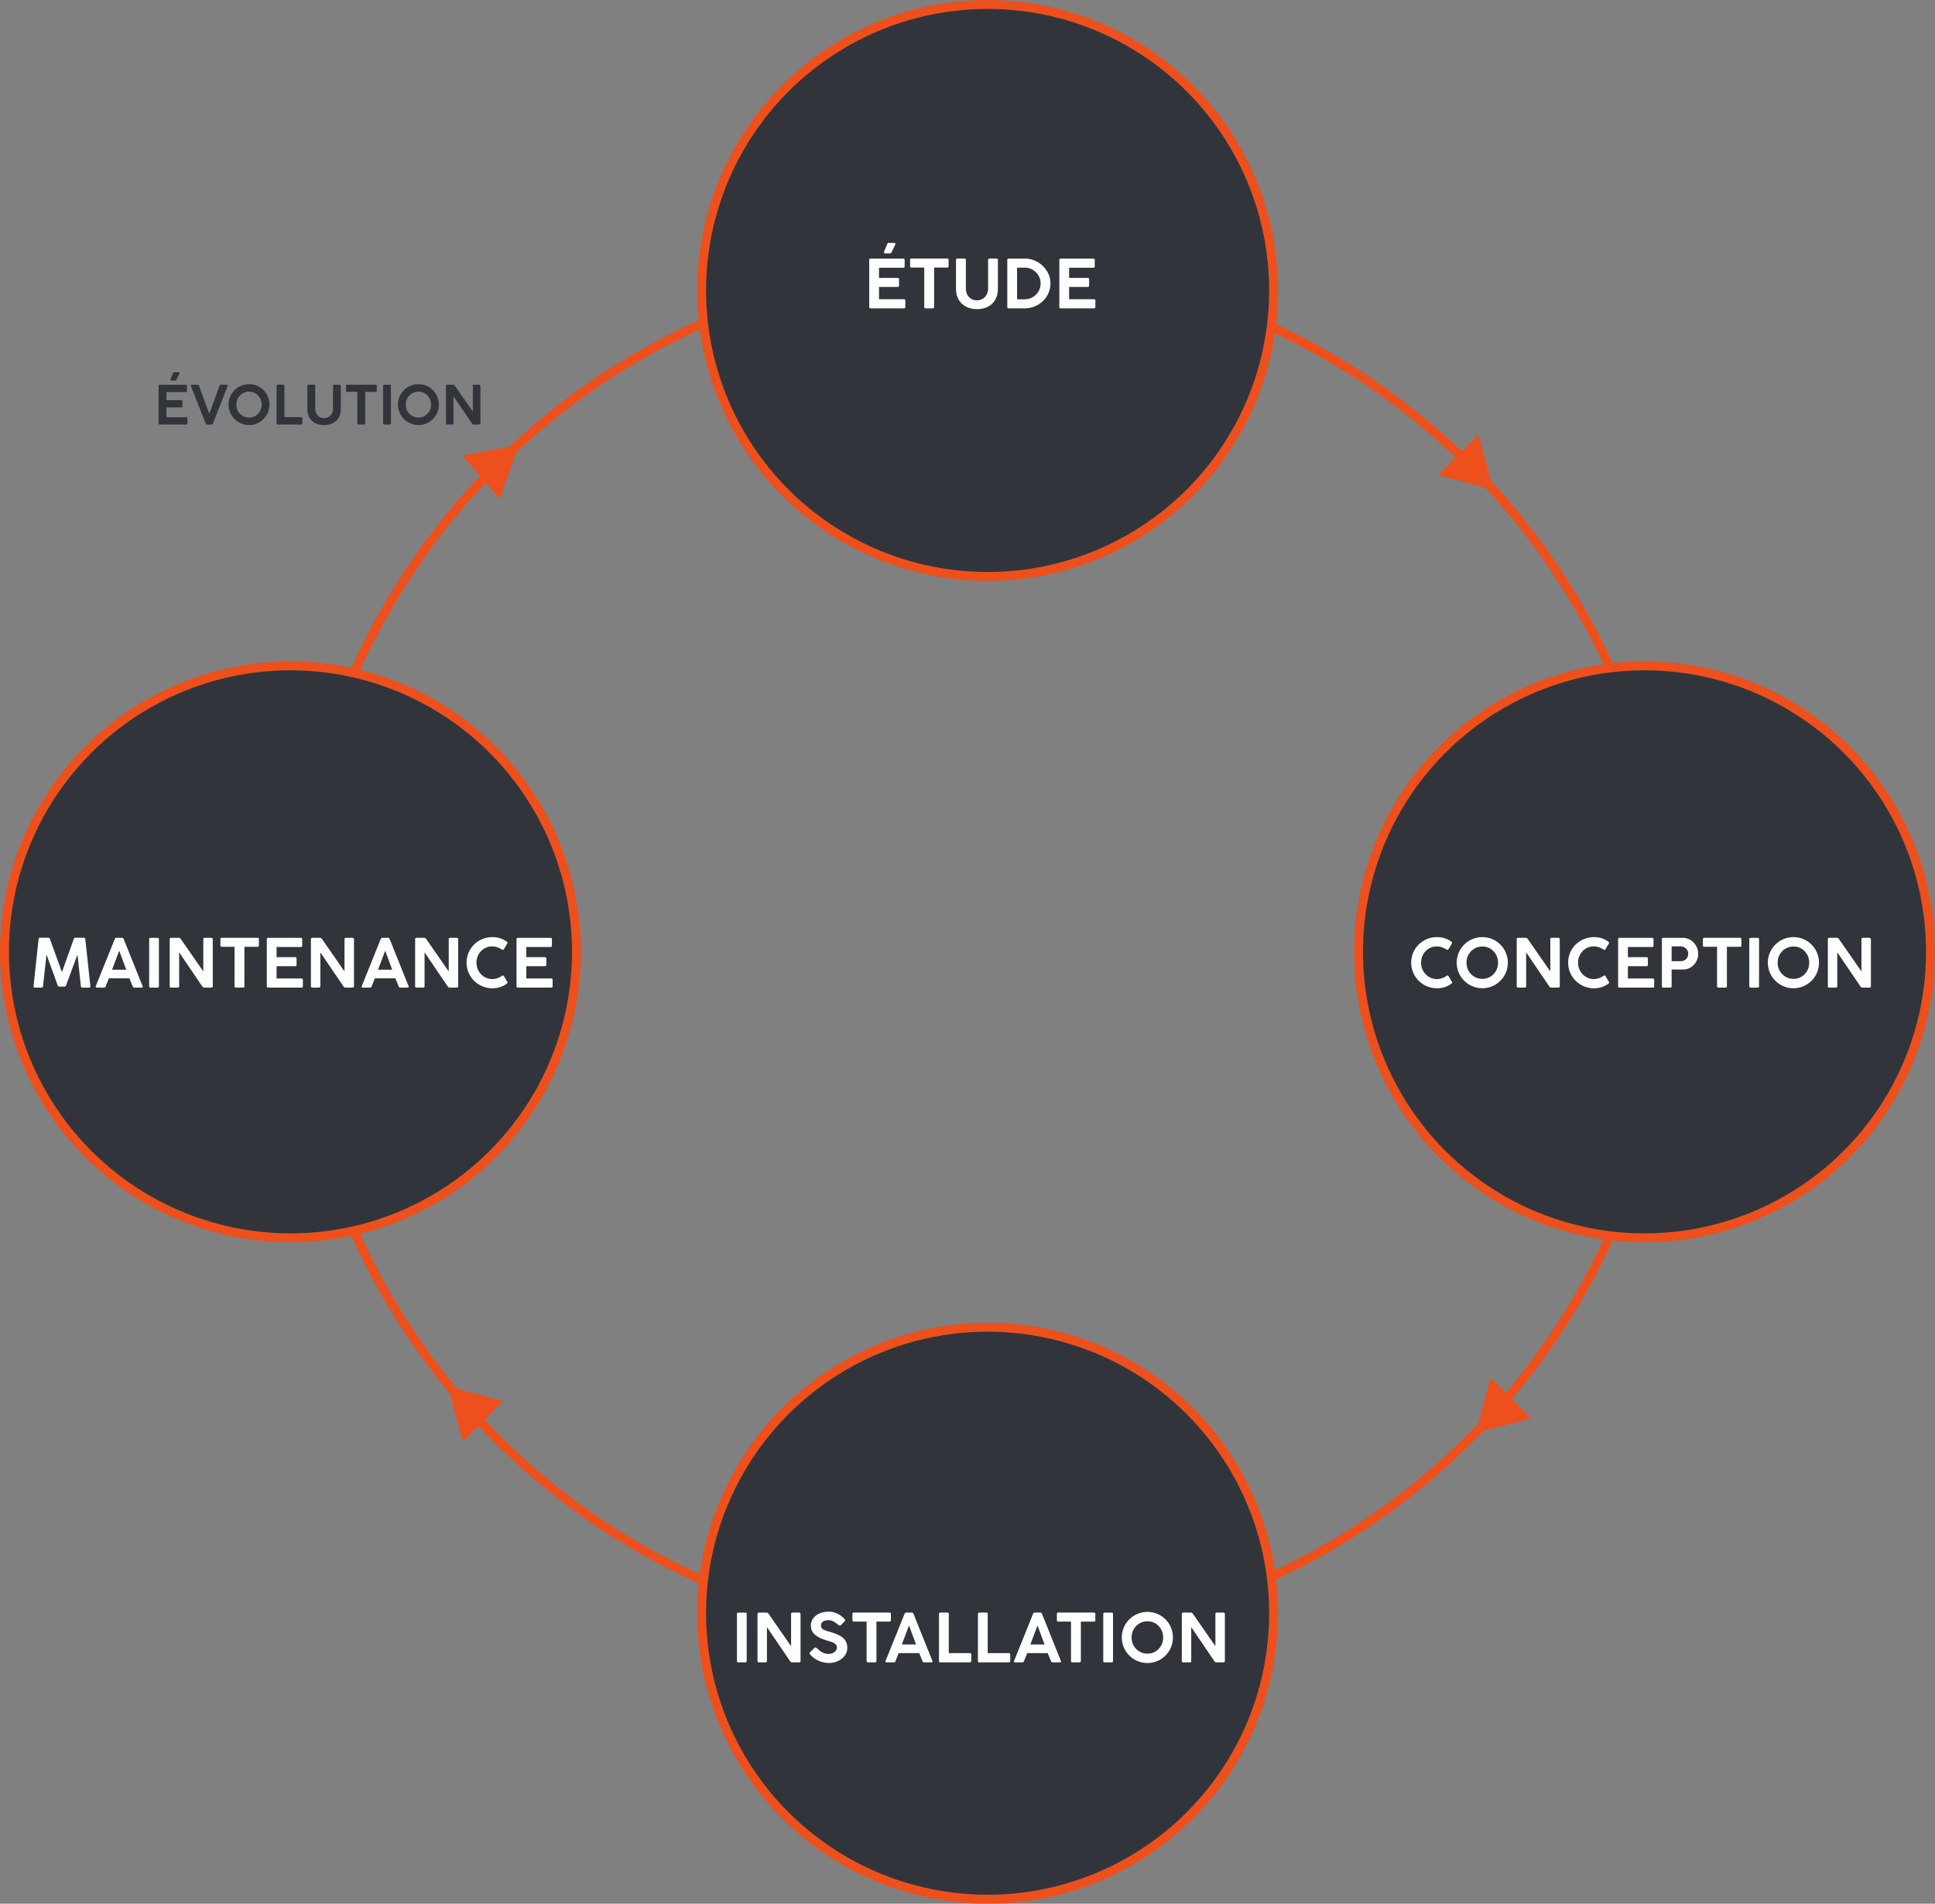 <svg xmlns="http://www.w3.org/2000/svg" width="433" height="426" viewBox="0 0 433 426" fill="none"><rect x="0" y="0" width="433" height="426" fill="#808080" stroke="none"/><circle cx="220" cy="213" r="154" stroke="#ED501C" stroke-width="2"></circle><circle cx="221" cy="65" r="64" fill="#31353B" stroke="#ED501C" stroke-width="2"></circle><circle cx="221" cy="361" r="64" fill="#31353B" stroke="#ED501C" stroke-width="2"></circle><circle cx="65" cy="213" r="64" fill="#31353B" stroke="#ED501C" stroke-width="2"></circle><circle cx="368" cy="213" r="64" fill="#31353B" stroke="#ED501C" stroke-width="2"></circle><path d="M194.513 68.703C194.513 68.898 194.606 69 194.802 69H202.271C202.481 69 202.583 68.898 202.583 68.703V67.258C202.583 67.062 202.481 66.961 202.271 66.961H196.7V64.211H200.841C201.067 64.211 201.177 64.109 201.177 63.914V62.492C201.177 62.289 201.067 62.188 200.841 62.188H196.7V59.914H202.13C202.333 59.914 202.435 59.812 202.435 59.617V58.164C202.435 57.969 202.333 57.867 202.13 57.867H194.802C194.606 57.867 194.513 57.969 194.513 58.164V68.703ZM200.333 54.742C200.356 54.703 200.364 54.656 200.364 54.602C200.364 54.453 200.263 54.352 200.13 54.352H198.911C198.7 54.352 198.606 54.422 198.521 54.641L197.833 56.336C197.81 56.383 197.802 56.43 197.802 56.477C197.802 56.625 197.927 56.703 198.052 56.703H199.138C199.333 56.703 199.419 56.664 199.521 56.414L200.333 54.742ZM203.659 59.57C203.659 59.773 203.761 59.875 203.956 59.875H206.823V68.703C206.823 68.898 206.925 69 207.12 69H208.729C208.925 69 209.026 68.898 209.026 68.703V59.875H211.979C212.175 59.875 212.269 59.773 212.269 59.57V58.156C212.269 57.961 212.175 57.859 211.979 57.859H203.956C203.761 57.859 203.659 57.961 203.659 58.156V59.57ZM216.133 58.164C216.133 57.969 216.055 57.859 215.844 57.859H214.203C214.047 57.859 213.93 58 213.93 58.164V64.547C213.898 67.625 216.039 69.188 218.617 69.172C221.203 69.188 223.328 67.672 223.305 64.57V58.172C223.305 57.992 223.18 57.859 222.984 57.859H221.422C221.234 57.859 221.109 57.984 221.109 58.172V64.578C221.133 66.109 220.008 67.211 218.656 67.211C217.102 67.211 216.133 66.102 216.133 64.578V58.164ZM225.401 68.703C225.401 68.898 225.503 69 225.698 69H229.495C232.503 68.906 235.065 66.531 235.065 63.438C235.065 62.422 234.8 61.484 234.261 60.633C233.222 58.984 231.401 57.867 229.433 57.867H225.698C225.503 57.867 225.401 57.969 225.401 58.164V68.703ZM232.862 63.438C232.894 65.336 231.292 66.977 229.308 66.977C229.284 66.977 229.261 66.977 229.237 66.977H227.597V59.891H229.237C229.261 59.891 229.284 59.891 229.308 59.891C231.292 59.891 232.894 61.523 232.862 63.438ZM237.052 68.703C237.052 68.898 237.146 69 237.341 69H244.81C245.021 69 245.122 68.898 245.122 68.703V67.258C245.122 67.062 245.021 66.961 244.81 66.961H239.239V64.211H243.38C243.606 64.211 243.716 64.109 243.716 63.914V62.492C243.716 62.289 243.606 62.188 243.38 62.188H239.239V59.914H244.669C244.872 59.914 244.974 59.812 244.974 59.617V58.164C244.974 57.969 244.872 57.867 244.669 57.867H237.341C237.146 57.867 237.052 57.969 237.052 58.164V68.703Z" fill="white"></path><path d="M323.648 218.406C323.078 218.82 322.32 219.102 321.539 219.102C319.531 219.102 317.968 217.398 318 215.414C317.968 213.453 319.531 211.781 321.468 211.781C322.343 211.781 322.945 212.008 323.679 212.469C323.765 212.523 323.851 212.555 323.921 212.555C323.992 212.555 324.054 212.523 324.101 212.461L324.898 211.117C324.921 211.078 324.937 211.039 324.937 210.984C324.937 210.898 324.89 210.812 324.804 210.742C323.89 210.062 322.851 209.703 321.539 209.703C318.382 209.703 315.781 212.203 315.781 215.414C315.781 218.578 318.343 221.156 321.539 221.156C322.851 221.156 323.89 220.781 324.789 220.117C324.906 220.031 324.96 219.945 324.96 219.867C324.96 219.805 324.929 219.742 324.875 219.68L324.117 218.398C324.062 218.328 324 218.289 323.921 218.289C323.843 218.289 323.75 218.328 323.648 218.406ZM325.968 215.43C325.968 218.57 328.531 221.148 331.703 221.148C334.851 221.148 337.414 218.617 337.414 215.43C337.414 212.273 334.898 209.703 331.703 209.703C328.554 209.703 325.968 212.242 325.968 215.43ZM328.164 215.43C328.132 213.43 329.703 211.805 331.703 211.805C331.726 211.805 331.75 211.805 331.773 211.805C333.71 211.805 335.257 213.469 335.226 215.43C335.257 217.391 333.71 219.047 331.773 219.047C331.75 219.047 331.726 219.047 331.703 219.047C329.703 219.047 328.132 217.43 328.164 215.43ZM346.681 220.727C346.806 220.906 346.955 221 347.126 221H348.712C348.923 221 349.033 220.898 349.033 220.695V210.156C349.033 209.992 348.869 209.859 348.712 209.859H347.22C347.025 209.859 346.916 209.977 346.916 210.156V217.383L341.884 210.141C341.759 209.953 341.611 209.859 341.439 209.859H339.689C339.501 209.859 339.4 209.992 339.4 210.156V220.695C339.4 220.898 339.494 221 339.689 221H341.189C341.4 221 341.509 220.898 341.509 220.695V213.109L346.681 220.727ZM358.775 218.406C358.205 218.82 357.447 219.102 356.666 219.102C354.658 219.102 353.095 217.398 353.126 215.414C353.095 213.453 354.658 211.781 356.595 211.781C357.47 211.781 358.072 212.008 358.806 212.469C358.892 212.523 358.978 212.555 359.048 212.555C359.119 212.555 359.181 212.523 359.228 212.461L360.025 211.117C360.048 211.078 360.064 211.039 360.064 210.984C360.064 210.898 360.017 210.812 359.931 210.742C359.017 210.062 357.978 209.703 356.666 209.703C353.509 209.703 350.908 212.203 350.908 215.414C350.908 218.578 353.47 221.156 356.666 221.156C357.978 221.156 359.017 220.781 359.916 220.117C360.033 220.031 360.087 219.945 360.087 219.867C360.087 219.805 360.056 219.742 360.001 219.68L359.244 218.398C359.189 218.328 359.126 218.289 359.048 218.289C358.97 218.289 358.876 218.328 358.775 218.406ZM362.09 220.703C362.09 220.898 362.184 221 362.379 221H369.848C370.059 221 370.161 220.898 370.161 220.703V219.258C370.161 219.062 370.059 218.961 369.848 218.961H364.278V216.211H368.418C368.645 216.211 368.754 216.109 368.754 215.914V214.492C368.754 214.289 368.645 214.187 368.418 214.187H364.278V211.914H369.708C369.911 211.914 370.012 211.812 370.012 211.617V210.164C370.012 209.969 369.911 209.867 369.708 209.867H362.379C362.184 209.867 362.09 209.969 362.09 210.164V220.703ZM371.885 220.695C371.885 220.898 371.979 221 372.174 221H373.768C373.963 221 374.065 220.898 374.065 220.695V216.953H376.581C376.604 216.953 376.635 216.953 376.659 216.953C378.565 216.953 380.042 215.242 380.01 213.453C380.042 211.641 378.534 209.867 376.604 209.867C376.581 209.867 376.565 209.867 376.542 209.867H372.174C371.995 209.867 371.885 209.969 371.885 210.164V220.695ZM376.096 211.773C377.073 211.773 377.776 212.531 377.776 213.445C377.776 214.383 377.088 215.094 376.096 215.094H374.065V211.773H376.096ZM381.066 211.57C381.066 211.773 381.167 211.875 381.363 211.875H384.23V220.703C384.23 220.898 384.332 221 384.527 221H386.136C386.332 221 386.433 220.898 386.433 220.703V211.875H389.386C389.582 211.875 389.675 211.773 389.675 211.57V210.156C389.675 209.961 389.582 209.859 389.386 209.859H381.363C381.167 209.859 381.066 209.961 381.066 210.156V211.57ZM391.446 220.695C391.446 220.898 391.547 221 391.743 221H393.329C393.524 221 393.625 220.898 393.625 220.695V210.18C393.625 209.969 393.524 209.867 393.329 209.867H391.743C391.547 209.867 391.446 209.969 391.446 210.18V220.695ZM395.592 215.43C395.592 218.57 398.155 221.148 401.327 221.148C404.475 221.148 407.038 218.617 407.038 215.43C407.038 212.273 404.522 209.703 401.327 209.703C398.178 209.703 395.592 212.242 395.592 215.43ZM397.788 215.43C397.756 213.43 399.327 211.805 401.327 211.805C401.35 211.805 401.374 211.805 401.397 211.805C403.334 211.805 404.881 213.469 404.85 215.43C404.881 217.391 403.334 219.047 401.397 219.047C401.374 219.047 401.35 219.047 401.327 219.047C399.327 219.047 397.756 217.43 397.788 215.43ZM416.305 220.727C416.43 220.906 416.579 221 416.75 221H418.336C418.547 221 418.657 220.898 418.657 220.695V210.156C418.657 209.992 418.493 209.859 418.336 209.859H416.844C416.649 209.859 416.54 209.977 416.54 210.156V217.383L411.508 210.141C411.383 209.953 411.235 209.859 411.063 209.859H409.313C409.125 209.859 409.024 209.992 409.024 210.156V220.695C409.024 220.898 409.118 221 409.313 221H410.813C411.024 221 411.133 220.898 411.133 220.695V213.109L416.305 220.727Z" fill="white"></path><path d="M164.908 371.695C164.908 371.898 165.01 372 165.205 372H166.791C166.986 372 167.088 371.898 167.088 371.695V361.18C167.088 360.969 166.986 360.867 166.791 360.867H165.205C165.01 360.867 164.908 360.969 164.908 361.18V371.695ZM176.789 371.727C176.914 371.906 177.063 372 177.234 372H178.82C179.031 372 179.141 371.898 179.141 371.695V361.156C179.141 360.992 178.977 360.859 178.82 360.859H177.328C177.133 360.859 177.023 360.977 177.023 361.156V368.383L171.992 361.141C171.867 360.953 171.719 360.859 171.547 360.859H169.797C169.609 360.859 169.508 360.992 169.508 361.156V371.695C169.508 371.898 169.602 372 169.797 372H171.297C171.508 372 171.617 371.898 171.617 371.695V364.109L176.789 371.727ZM181.336 370.297C182.391 371.469 183.938 372.141 185.508 372.141C187.648 372.141 189.648 370.695 189.602 368.719C189.602 366.516 187.742 365.773 185.891 365.227C185.352 365.078 184.938 364.953 184.656 364.844C184.086 364.633 183.703 364.32 183.703 363.797C183.703 362.789 184.594 362.562 185.438 362.562C186.211 362.562 186.867 363 187.578 363.594C187.734 363.719 187.828 363.781 187.945 363.781C188.016 363.781 188.078 363.75 188.148 363.687L188.977 362.844C189.07 362.742 189.117 362.641 189.117 362.547C189.117 362.461 189.07 362.367 188.984 362.266C188.094 361.344 186.805 360.656 185.508 360.656C183.133 360.633 181.43 361.945 181.453 363.766C181.453 365.461 182.688 366.414 185.18 367.156C185.594 367.266 185.938 367.367 186.211 367.469C186.734 367.664 187.281 368.039 187.281 368.648C187.281 369.422 186.539 370.109 185.391 370.109C184.367 370.109 183.594 369.594 182.789 368.82C182.664 368.711 182.555 368.656 182.469 368.656C182.398 368.656 182.336 368.687 182.273 368.742L181.266 369.727C181.188 369.797 181.148 369.875 181.148 369.953C181.148 370.055 181.219 370.164 181.336 370.297ZM190.754 362.57C190.754 362.773 190.855 362.875 191.051 362.875H193.918V371.703C193.918 371.898 194.02 372 194.215 372H195.824C196.02 372 196.121 371.898 196.121 371.703V362.875H199.074C199.27 362.875 199.363 362.773 199.363 362.57V361.156C199.363 360.961 199.27 360.859 199.074 360.859H191.051C190.855 360.859 190.754 360.961 190.754 361.156V362.57ZM198.168 371.68C198.145 371.727 198.137 371.773 198.137 371.82C198.137 371.937 198.215 372 198.371 372H200.012C200.199 372 200.316 371.93 200.387 371.719L201.105 369.93H205.699L206.426 371.727C206.496 371.906 206.621 372 206.793 372H208.434C208.59 372 208.676 371.937 208.676 371.812C208.676 371.773 208.668 371.727 208.645 371.68L204.418 361.148C204.34 360.953 204.215 360.859 204.035 360.859H202.785C202.613 360.859 202.488 360.953 202.41 361.148L198.168 371.68ZM203.41 363.742L204.988 367.992H201.809L203.41 363.742ZM210.121 371.703C210.121 371.898 210.215 372 210.41 372H217.035C217.246 372 217.348 371.898 217.348 371.703V370.219C217.348 370.023 217.246 369.93 217.035 369.93H212.309V361.172C212.309 360.961 212.215 360.859 212.02 360.859H210.41C210.246 360.859 210.121 360.984 210.121 361.172V371.703ZM218.837 371.703C218.837 371.898 218.931 372 219.126 372H225.751C225.962 372 226.063 371.898 226.063 371.703V370.219C226.063 370.023 225.962 369.93 225.751 369.93H221.024V361.172C221.024 360.961 220.931 360.859 220.735 360.859H219.126C218.962 360.859 218.837 360.984 218.837 361.172V371.703ZM226.923 371.68C226.899 371.727 226.892 371.773 226.892 371.82C226.892 371.937 226.97 372 227.126 372H228.767C228.954 372 229.071 371.93 229.142 371.719L229.86 369.93H234.454L235.181 371.727C235.251 371.906 235.376 372 235.548 372H237.188C237.345 372 237.431 371.937 237.431 371.812C237.431 371.773 237.423 371.727 237.399 371.68L233.173 361.148C233.095 360.953 232.97 360.859 232.79 360.859H231.54C231.368 360.859 231.243 360.953 231.165 361.148L226.923 371.68ZM232.165 363.742L233.743 367.992H230.563L232.165 363.742ZM236.501 362.57C236.501 362.773 236.603 362.875 236.798 362.875H239.665V371.703C239.665 371.898 239.767 372 239.962 372H241.571C241.767 372 241.868 371.898 241.868 371.703V362.875H244.821C245.017 362.875 245.11 362.773 245.11 362.57V361.156C245.11 360.961 245.017 360.859 244.821 360.859H236.798C236.603 360.859 236.501 360.961 236.501 361.156V362.57ZM246.881 371.695C246.881 371.898 246.982 372 247.178 372H248.764C248.959 372 249.061 371.898 249.061 371.695V361.18C249.061 360.969 248.959 360.867 248.764 360.867H247.178C246.982 360.867 246.881 360.969 246.881 361.18V371.695ZM251.027 366.43C251.027 369.57 253.59 372.148 256.762 372.148C259.91 372.148 262.473 369.617 262.473 366.43C262.473 363.273 259.957 360.703 256.762 360.703C253.613 360.703 251.027 363.242 251.027 366.43ZM253.223 366.43C253.191 364.43 254.762 362.805 256.762 362.805C256.785 362.805 256.809 362.805 256.832 362.805C258.77 362.805 260.316 364.469 260.285 366.43C260.316 368.391 258.77 370.047 256.832 370.047C256.809 370.047 256.785 370.047 256.762 370.047C254.762 370.047 253.191 368.43 253.223 366.43ZM271.74 371.727C271.865 371.906 272.014 372 272.186 372H273.771C273.982 372 274.092 371.898 274.092 371.695V361.156C274.092 360.992 273.928 360.859 273.771 360.859H272.279C272.084 360.859 271.975 360.977 271.975 361.156V368.383L266.943 361.141C266.818 360.953 266.67 360.859 266.498 360.859H264.748C264.561 360.859 264.459 360.992 264.459 361.156V371.695C264.459 371.898 264.553 372 264.748 372H266.248C266.459 372 266.568 371.898 266.568 371.695V364.109L271.74 371.727Z" fill="white"></path><path d="M12.908 220.5C12.994 220.719 13.057 220.773 13.221 220.773H14.479C14.635 220.773 14.697 220.719 14.783 220.5L17.338 213.617L18.104 220.711C18.127 220.922 18.197 221 18.408 221H19.932C20.15 221 20.244 220.898 20.221 220.695L19.088 210.148C19.072 209.953 18.971 209.852 18.783 209.852H16.791C16.635 209.852 16.572 209.922 16.502 210.133L13.861 217.547L11.174 210.125C11.104 209.914 11.057 209.852 10.9 209.852H8.947C8.752 209.852 8.658 209.953 8.635 210.148L7.502 220.695C7.479 220.883 7.596 221 7.791 221H9.314C9.51 221 9.596 220.914 9.619 220.703L10.408 213.609L12.908 220.5ZM21.434 220.68C21.41 220.727 21.402 220.773 21.402 220.82C21.402 220.937 21.48 221 21.637 221H23.277C23.465 221 23.582 220.93 23.652 220.719L24.371 218.93H28.965L29.691 220.727C29.762 220.906 29.887 221 30.059 221H31.699C31.855 221 31.941 220.937 31.941 220.812C31.941 220.773 31.934 220.727 31.91 220.68L27.684 210.148C27.605 209.953 27.48 209.859 27.301 209.859H26.051C25.879 209.859 25.754 209.953 25.676 210.148L21.434 220.68ZM26.676 212.742L28.254 216.992H25.074L26.676 212.742ZM33.379 220.695C33.379 220.898 33.48 221 33.676 221H35.262C35.457 221 35.559 220.898 35.559 220.695V210.18C35.559 209.969 35.457 209.867 35.262 209.867H33.676C33.48 209.867 33.379 209.969 33.379 210.18V220.695ZM45.26 220.727C45.385 220.906 45.533 221 45.705 221H47.291C47.502 221 47.611 220.898 47.611 220.695V210.156C47.611 209.992 47.447 209.859 47.291 209.859H45.799C45.603 209.859 45.494 209.977 45.494 210.156V217.383L40.463 210.141C40.338 209.953 40.19 209.859 40.018 209.859H38.268C38.08 209.859 37.978 209.992 37.978 210.156V220.695C37.978 220.898 38.072 221 38.268 221H39.768C39.978 221 40.088 220.898 40.088 220.695V213.109L45.26 220.727ZM49.322 211.57C49.322 211.773 49.424 211.875 49.619 211.875H52.486V220.703C52.486 220.898 52.588 221 52.783 221H54.393C54.588 221 54.69 220.898 54.69 220.703V211.875H57.643C57.838 211.875 57.932 211.773 57.932 211.57V210.156C57.932 209.961 57.838 209.859 57.643 209.859H49.619C49.424 209.859 49.322 209.961 49.322 210.156V211.57ZM59.702 220.703C59.702 220.898 59.796 221 59.991 221H67.46C67.671 221 67.772 220.898 67.772 220.703V219.258C67.772 219.062 67.671 218.961 67.46 218.961H61.89V216.211H66.03C66.257 216.211 66.366 216.109 66.366 215.914V214.492C66.366 214.289 66.257 214.187 66.03 214.187H61.89V211.914H67.319C67.522 211.914 67.624 211.812 67.624 211.617V210.164C67.624 209.969 67.522 209.867 67.319 209.867H59.991C59.796 209.867 59.702 209.969 59.702 210.164V220.703ZM76.856 220.727C76.981 220.906 77.13 221 77.302 221H78.888C79.099 221 79.208 220.898 79.208 220.695V210.156C79.208 209.992 79.044 209.859 78.888 209.859H77.395C77.2 209.859 77.091 209.977 77.091 210.156V217.383L72.06 210.141C71.935 209.953 71.786 209.859 71.614 209.859H69.864C69.677 209.859 69.575 209.992 69.575 210.156V220.695C69.575 220.898 69.669 221 69.864 221H71.364C71.575 221 71.685 220.898 71.685 220.695V213.109L76.856 220.727ZM80.95 220.68C80.927 220.727 80.919 220.773 80.919 220.82C80.919 220.937 80.997 221 81.153 221H82.794C82.981 221 83.099 220.93 83.169 220.719L83.888 218.93H88.481L89.208 220.727C89.278 220.906 89.403 221 89.575 221H91.216C91.372 221 91.458 220.937 91.458 220.812C91.458 220.773 91.45 220.727 91.427 220.68L87.2 210.148C87.122 209.953 86.997 209.859 86.817 209.859H85.567C85.395 209.859 85.27 209.953 85.192 210.148L80.95 220.68ZM86.192 212.742L87.77 216.992H84.591L86.192 212.742ZM100.177 220.727C100.302 220.906 100.45 221 100.622 221H102.208C102.419 221 102.528 220.898 102.528 220.695V210.156C102.528 209.992 102.364 209.859 102.208 209.859H100.716C100.521 209.859 100.411 209.977 100.411 210.156V217.383L95.38 210.141C95.255 209.953 95.106 209.859 94.935 209.859H93.185C92.997 209.859 92.895 209.992 92.895 210.156V220.695C92.895 220.898 92.989 221 93.185 221H94.685C94.895 221 95.005 220.898 95.005 220.695V213.109L100.177 220.727ZM112.271 218.406C111.7 218.82 110.942 219.102 110.161 219.102C108.153 219.102 106.591 217.398 106.622 215.414C106.591 213.453 108.153 211.781 110.091 211.781C110.966 211.781 111.567 212.008 112.302 212.469C112.388 212.523 112.474 212.555 112.544 212.555C112.614 212.555 112.677 212.523 112.724 212.461L113.521 211.117C113.544 211.078 113.56 211.039 113.56 210.984C113.56 210.898 113.513 210.812 113.427 210.742C112.513 210.062 111.474 209.703 110.161 209.703C107.005 209.703 104.403 212.203 104.403 215.414C104.403 218.578 106.966 221.156 110.161 221.156C111.474 221.156 112.513 220.781 113.411 220.117C113.528 220.031 113.583 219.945 113.583 219.867C113.583 219.805 113.552 219.742 113.497 219.68L112.739 218.398C112.685 218.328 112.622 218.289 112.544 218.289C112.466 218.289 112.372 218.328 112.271 218.406ZM115.586 220.703C115.586 220.898 115.68 221 115.875 221H123.344C123.555 221 123.656 220.898 123.656 220.703V219.258C123.656 219.062 123.555 218.961 123.344 218.961H117.773V216.211H121.914C122.141 216.211 122.25 216.109 122.25 215.914V214.492C122.25 214.289 122.141 214.187 121.914 214.187H117.773V211.914H123.203C123.406 211.914 123.508 211.812 123.508 211.617V210.164C123.508 209.969 123.406 209.867 123.203 209.867H115.875C115.68 209.867 115.586 209.969 115.586 210.164V220.703Z" fill="white"></path><path d="M35.496 94.763C35.496 94.919 35.572 95 35.728 95H41.703C41.871 95 41.953 94.919 41.953 94.763V93.606C41.953 93.45 41.871 93.369 41.703 93.369H37.246V91.169H40.559C40.74 91.169 40.828 91.088 40.828 90.931V89.794C40.828 89.631 40.74 89.55 40.559 89.55H37.246V87.731H41.59C41.753 87.731 41.834 87.65 41.834 87.494V86.331C41.834 86.175 41.753 86.094 41.59 86.094H35.728C35.572 86.094 35.496 86.175 35.496 86.331V94.763ZM40.153 83.594C40.172 83.562 40.178 83.525 40.178 83.481C40.178 83.362 40.096 83.281 39.99 83.281H39.015C38.846 83.281 38.772 83.338 38.703 83.513L38.153 84.869C38.134 84.906 38.128 84.944 38.128 84.981C38.128 85.1 38.228 85.162 38.328 85.162H39.197C39.353 85.162 39.422 85.131 39.503 84.931L40.153 83.594ZM50.957 86.362C50.976 86.325 50.982 86.287 50.982 86.244C50.982 86.144 50.914 86.088 50.795 86.088H49.407C49.27 86.088 49.17 86.169 49.114 86.325L46.832 92.6L44.532 86.319C44.476 86.162 44.382 86.088 44.239 86.088H42.87C42.751 86.088 42.682 86.138 42.682 86.237C42.682 86.275 42.689 86.312 42.707 86.35L46.026 94.781C46.082 94.931 46.189 95.006 46.332 95.006H47.339C47.482 95.006 47.589 94.931 47.645 94.781L50.957 86.362ZM51.142 90.544C51.142 93.056 53.192 95.119 55.729 95.119C58.248 95.119 60.298 93.094 60.298 90.544C60.298 88.019 58.285 85.963 55.729 85.963C53.211 85.963 51.142 87.994 51.142 90.544ZM52.898 90.544C52.873 88.944 54.129 87.644 55.729 87.644C55.748 87.644 55.767 87.644 55.785 87.644C57.336 87.644 58.573 88.975 58.548 90.544C58.573 92.112 57.336 93.438 55.785 93.438C55.767 93.438 55.748 93.438 55.729 93.438C54.129 93.438 52.873 92.144 52.898 90.544ZM61.893 94.763C61.893 94.919 61.968 95 62.125 95H67.425C67.593 95 67.675 94.919 67.675 94.763V93.575C67.675 93.419 67.593 93.344 67.425 93.344H63.643V86.338C63.643 86.169 63.568 86.088 63.412 86.088H62.125C61.993 86.088 61.893 86.188 61.893 86.338V94.763ZM70.535 86.331C70.535 86.175 70.472 86.088 70.303 86.088H68.991C68.866 86.088 68.772 86.2 68.772 86.331V91.438C68.747 93.9 70.46 95.15 72.522 95.138C74.591 95.15 76.291 93.938 76.272 91.456V86.338C76.272 86.194 76.172 86.088 76.016 86.088H74.766C74.616 86.088 74.516 86.188 74.516 86.338V91.463C74.535 92.688 73.635 93.569 72.553 93.569C71.31 93.569 70.535 92.681 70.535 91.463V86.331ZM77.431 87.456C77.431 87.619 77.512 87.7 77.668 87.7H79.962V94.763C79.962 94.919 80.043 95 80.2 95H81.487C81.643 95 81.725 94.919 81.725 94.763V87.7H84.087C84.243 87.7 84.318 87.619 84.318 87.456V86.325C84.318 86.169 84.243 86.088 84.087 86.088H77.668C77.512 86.088 77.431 86.169 77.431 86.325V87.456ZM85.735 94.756C85.735 94.919 85.816 95 85.972 95H87.241C87.397 95 87.478 94.919 87.478 94.756V86.344C87.478 86.175 87.397 86.094 87.241 86.094H85.972C85.816 86.094 85.735 86.175 85.735 86.344V94.756ZM89.052 90.544C89.052 93.056 91.102 95.119 93.639 95.119C96.158 95.119 98.208 93.094 98.208 90.544C98.208 88.019 96.196 85.963 93.639 85.963C91.121 85.963 89.052 87.994 89.052 90.544ZM90.808 90.544C90.783 88.944 92.04 87.644 93.639 87.644C93.658 87.644 93.677 87.644 93.696 87.644C95.246 87.644 96.483 88.975 96.458 90.544C96.483 92.112 95.246 93.438 93.696 93.438C93.677 93.438 93.658 93.438 93.639 93.438C92.04 93.438 90.783 92.144 90.808 90.544ZM105.622 94.781C105.722 94.925 105.841 95 105.979 95H107.247C107.416 95 107.504 94.919 107.504 94.756V86.325C107.504 86.194 107.372 86.088 107.247 86.088H106.054C105.897 86.088 105.81 86.181 105.81 86.325V92.106L101.785 86.312C101.685 86.162 101.566 86.088 101.429 86.088H100.029C99.879 86.088 99.797 86.194 99.797 86.325V94.756C99.797 94.919 99.872 95 100.029 95H101.229C101.397 95 101.485 94.919 101.485 94.756V88.688L105.622 94.781Z" fill="#31353B"></path><path d="M334.156 109.618L321.779 106.301L330.839 97.241L334.156 109.618Z" fill="#ED501C"></path><path d="M116.087 99.581L111.813 111.661L103.489 101.919L116.087 99.581Z" fill="#ED501C"></path><path d="M330.231 320.694L333.547 308.317L342.608 317.377L330.231 320.694Z" fill="#ED501C"></path><path d="M100.231 310.232L112.608 313.548L103.548 322.609L100.231 310.232Z" fill="#ED501C"></path></svg>